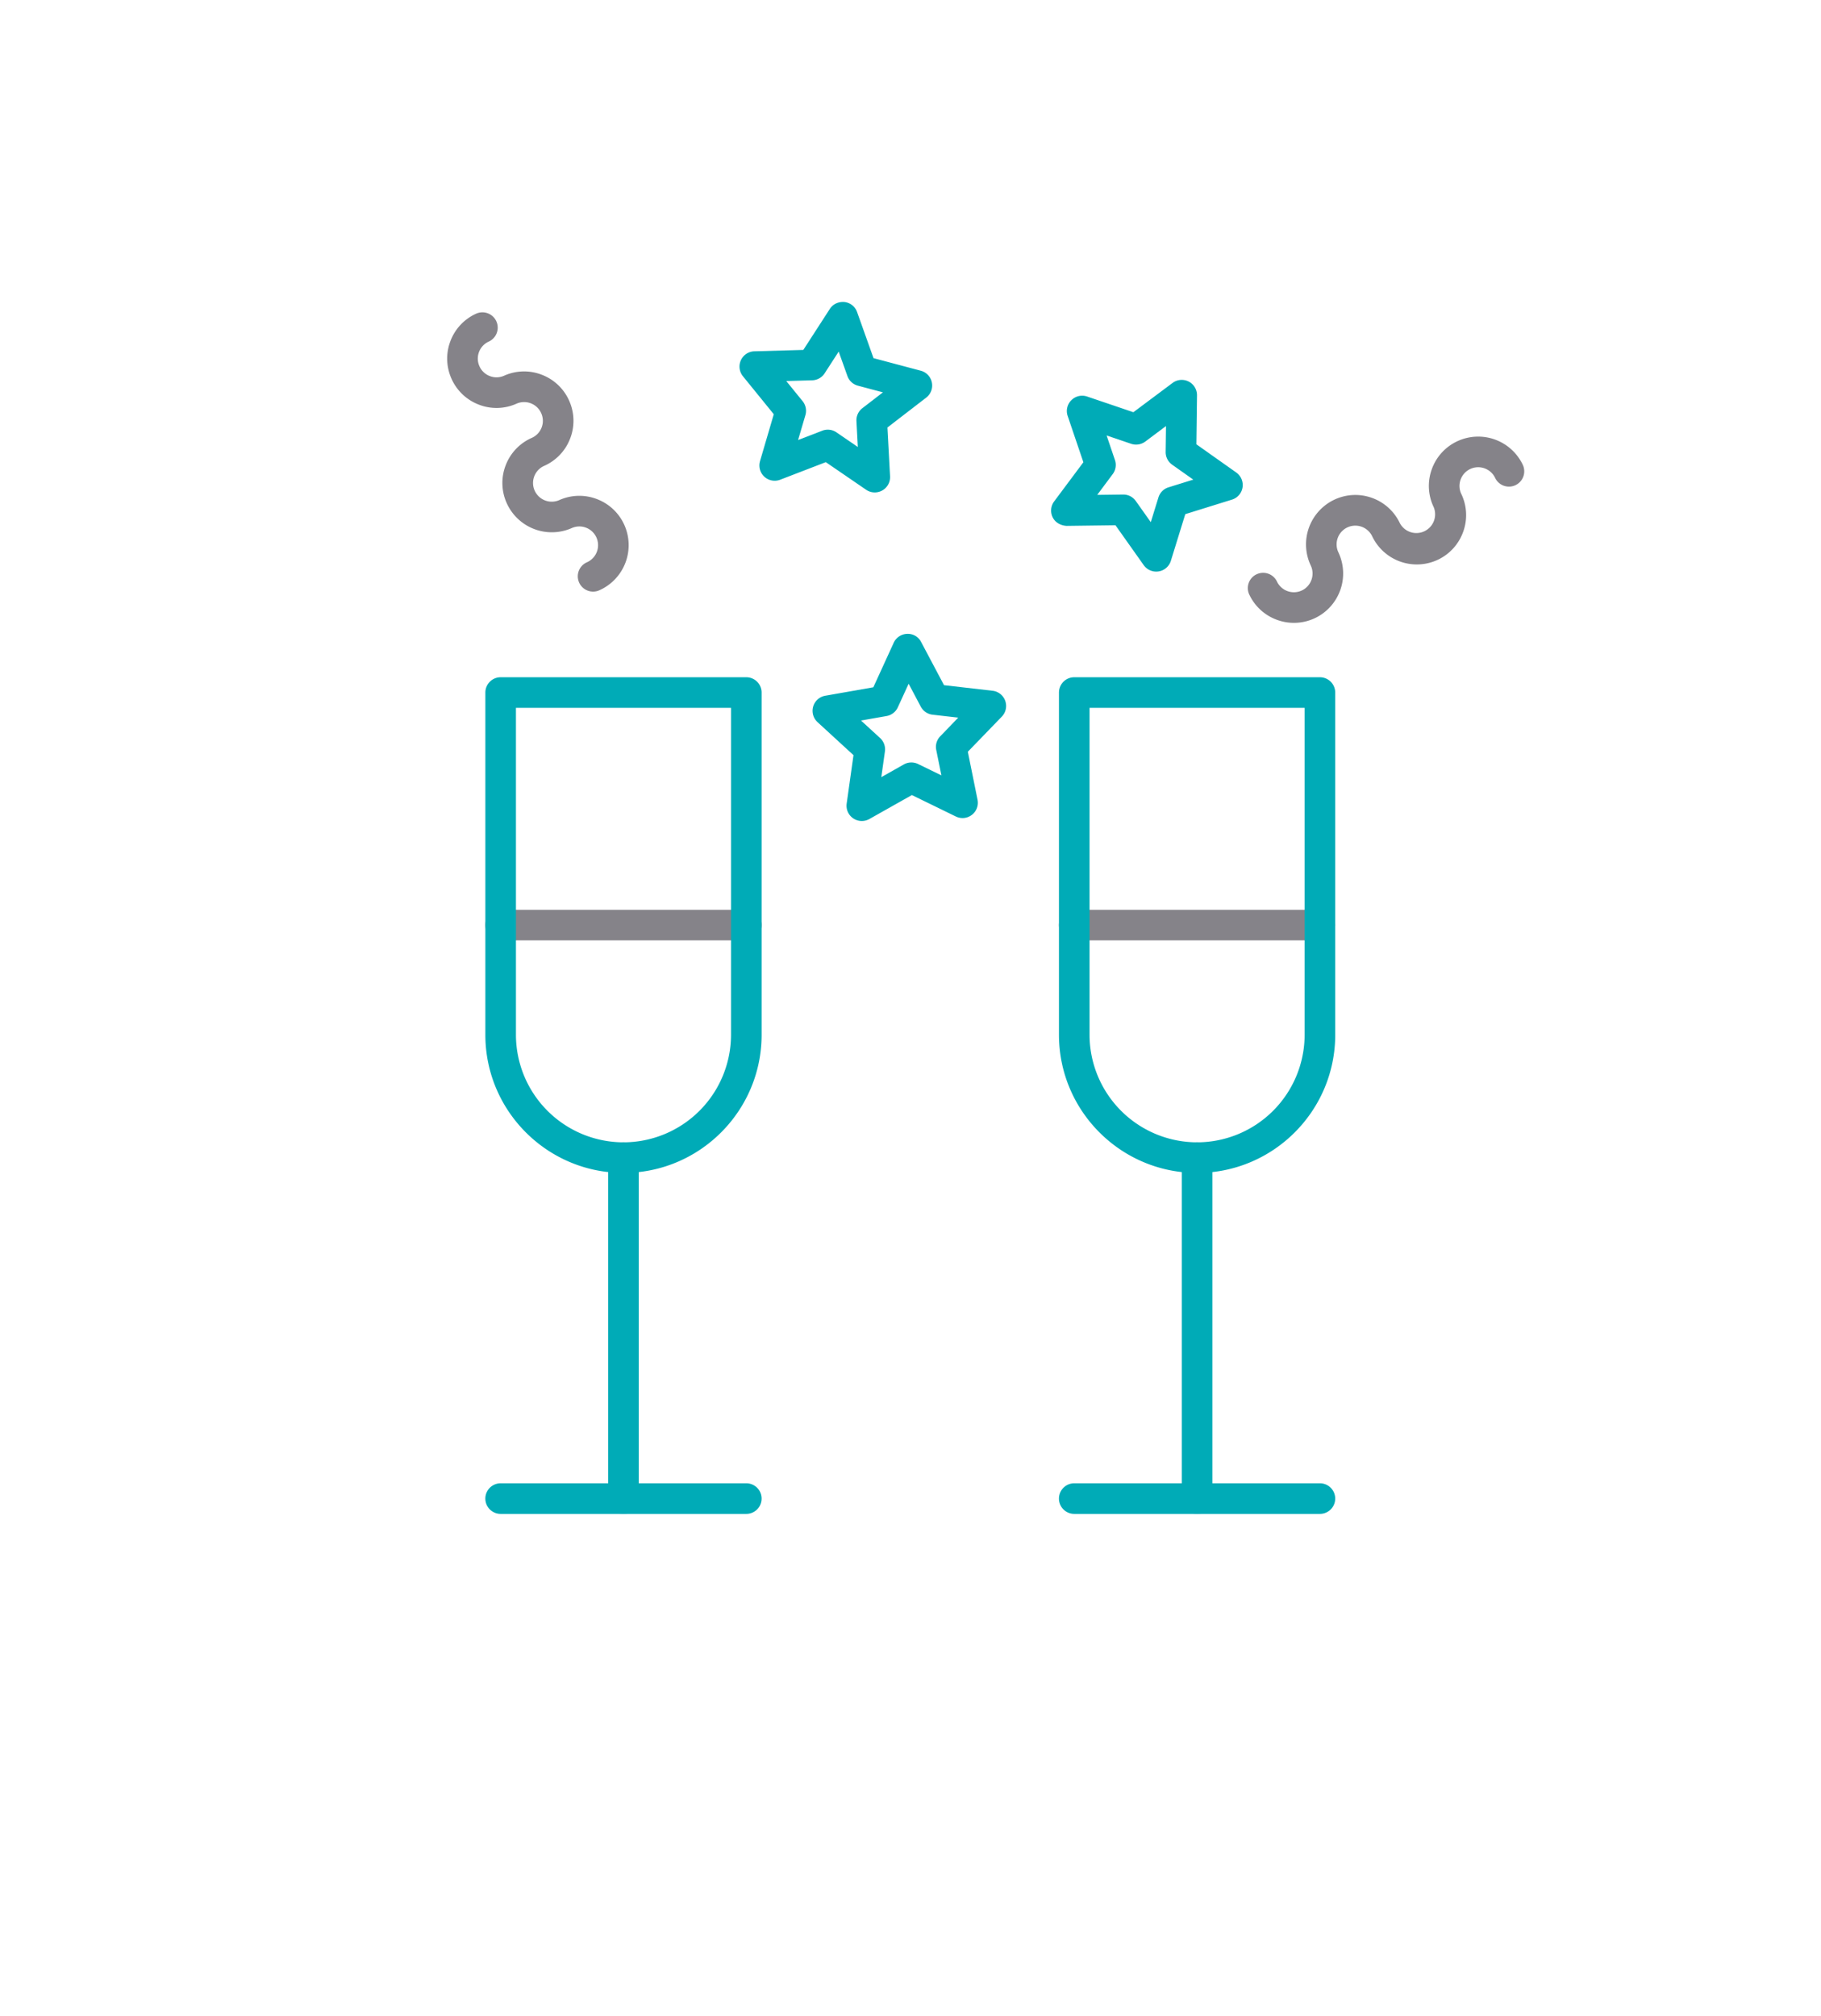 <svg xmlns="http://www.w3.org/2000/svg" viewBox="0 0 130.648 144.617" height="144.617" width="130.648" xml:space="preserve" id="svg2" version="1.1"><defs id="defs6"><clipPath id="clipPath18" clipPathUnits="userSpaceOnUse"><path id="path16" d="M0 108.463h97.986V0H0z"/></clipPath></defs><g transform="matrix(1.333 0 0 -1.333 0 144.617)" id="g10"><g id="g12"><g clip-path="url(#clipPath18)" id="g14"><g transform="translate(40.168 57.889)" id="g20"><path id="path22" style="fill:#858389;fill-opacity:1;fill-rule:nonzero;stroke:none" d="M0 0h-13.223a.823.823 0 000 1.646H0A.823.823 0 000 0"/></g><g transform="translate(71.041 57.889)" id="g24"><path id="path26" style="fill:#858389;fill-opacity:1;fill-rule:nonzero;stroke:none" d="M0 0h-13.223a.823.823 0 000 1.646H0A.823.823 0 000 0"/></g><g transform="translate(27.769 70.402)" id="g28"><path id="path30" style="fill:#00abb7;fill-opacity:1;fill-rule:nonzero;stroke:none" d="M0 0v-17.592a5.794 5.794 0 015.788-5.787 5.794 5.794 0 015.788 5.787V0zm5.788-25.025c-4.1 0-7.434 3.334-7.434 7.433V.822c0 .455.368.824.823.824h13.222a.824.824 0 00.824-.824v-18.414c0-4.099-3.335-7.433-7.435-7.433"/></g><g transform="translate(33.557 27.03)" id="g32"><path id="path34" style="fill:#00abb7;fill-opacity:1;fill-rule:nonzero;stroke:none" d="M0 0a.822.822 0 00-.823.822V19.17a.823.823 0 101.646 0V.822A.822.822 0 000 0"/></g><g transform="translate(40.168 27.03)" id="g36"><path id="path38" style="fill:#00abb7;fill-opacity:1;fill-rule:nonzero;stroke:none" d="M0 0h-13.223a.823.823 0 000 1.646H0A.823.823 0 000 0"/></g><g transform="translate(58.642 70.402)" id="g40"><path id="path42" style="fill:#00abb7;fill-opacity:1;fill-rule:nonzero;stroke:none" d="M0 0v-17.592a5.794 5.794 0 015.788-5.787 5.794 5.794 0 015.788 5.787V0zm5.788-25.025c-4.1 0-7.434 3.334-7.434 7.433V.822c0 .455.368.824.823.824h13.222a.824.824 0 00.824-.824v-18.414c0-4.099-3.335-7.433-7.435-7.433"/></g><g transform="translate(64.43 27.03)" id="g44"><path id="path46" style="fill:#00abb7;fill-opacity:1;fill-rule:nonzero;stroke:none" d="M0 0a.822.822 0 00-.823.822V19.17a.823.823 0 101.646 0V.822A.822.822 0 000 0"/></g><g transform="translate(71.041 27.03)" id="g48"><path id="path50" style="fill:#00abb7;fill-opacity:1;fill-rule:nonzero;stroke:none" d="M0 0h-13.223a.823.823 0 000 1.646H0A.823.823 0 000 0"/></g><g transform="translate(60.459 81.879)" id="g52"><path id="path54" style="fill:#00abb7;fill-opacity:1;fill-rule:nonzero;stroke:none" d="M0 0a.82.82 0 00.672-.348l.807-1.138.412 1.332a.824.824 0 00.543.543l1.332.414-1.138.804a.823.823 0 00-.348.684l.018 1.395-1.117-.836a.832.832 0 00-.758-.12l-1.321.448.448-1.321A.823.823 0 00-.57 1.1l-.834-1.118L-.011 0zm1.771-4.146a.823.823 0 00-.671.345L-.422-1.652l-2.63-.034c-.308.018-.601.168-.744.45a.822.822 0 00.073.865l1.574 2.109-.846 2.492a.82.82 0 00.198.846.822.822 0 00.847.199L.542 4.43l2.107 1.574a.822.822 0 001.317-.67l-.033-2.631 2.146-1.517a.827.827 0 00.338-.803.82.82 0 00-.568-.656l-2.513-.782-.777-2.513a.824.824 0 00-.788-.578"/></g><g transform="translate(46.342 69.719)" id="g56"><path id="path58" style="fill:#00abb7;fill-opacity:1;fill-rule:nonzero;stroke:none" d="M0 0l1.028-.943a.824.824 0 00.258-.723l-.194-1.381 1.215.686c.234.131.521.14.765.021l1.254-.611-.277 1.367a.816.816 0 00.215.736L5.233.156 3.85.314a.827.827 0 00-.634.434L2.563 1.98 1.981.711a.825.825 0 00-.606-.469zm.043-5.406a.822.822 0 00-.815.937l.367 2.606-1.938 1.779a.825.825 0 00.415 1.418l2.591.455 1.096 2.395c.131.285.411.47.724.48a.8.8 0 00.752-.437l1.233-2.325 2.612-.3A.824.824 0 007.578.211L5.749-1.68l.522-2.58a.82.82 0 00-.302-.814.82.82 0 00-.865-.09L2.738-4.01.447-5.301a.831.831 0 00-.404-.105"/></g><g transform="translate(44.555 85.37)" id="g60"><path id="path62" style="fill:#00abb7;fill-opacity:1;fill-rule:nonzero;stroke:none" d="M0 0a.817.817 0 00.465-.145l1.15-.787L1.541.461a.821.821 0 00.319.695l1.106.852-1.348.359a.82.82 0 00-.563.52l-.47 1.314-.757-1.17a.827.827 0 00-.668-.375l-1.396-.039.88-1.084a.827.827 0 00.15-.752L-1.6-.557l1.304.502A.821.821 0 000 0m2.527-3.377a.814.814 0 00-.464.143L-.108-1.748l-2.455-.945a.823.823 0 00-1.086 1L-2.908.83l-1.659 2.043a.823.823 0 00.616 1.344l2.632.074L.109 6.498c.17.264.469.398.787.371a.82.82 0 00.68-.541l.884-2.48 2.543-.676a.823.823 0 00.291-1.449L3.209.117 3.35-2.51a.823.823 0 00-.823-.867"/></g><g transform="translate(69.643 74.975)" id="g64"><path id="path66" style="fill:#858389;fill-opacity:1;fill-rule:nonzero;stroke:none" d="M0 0c-.994 0-1.949.561-2.402 1.518a.82.82 0 00.391 1.095c.41.194.903.02 1.097-.39a1.009 1.009 0 011.343-.479c.5.238.714.84.475 1.344a2.661 2.661 0 001.26 3.535c.64.303 1.361.342 2.029.104a2.643 2.643 0 001.508-1.364 1.009 1.009 0 011.82.866 2.632 2.632 0 00-.104 2.029A2.635 2.635 0 008.78 9.766a2.657 2.657 0 003.535-1.258.822.822 0 10-1.486-.709c-.24.502-.842.715-1.344.478a1.002 1.002 0 01-.516-.572 1 1 0 01.039-.769 2.63 2.63 0 00.103-2.03A2.641 2.641 0 007.75 3.398a2.66 2.66 0 00-3.537 1.258 1.007 1.007 0 11-1.819-.865A2.66 2.66 0 001.135.256 2.64 2.64 0 000 0"/></g><g transform="translate(31.924 76.656)" id="g68"><path id="path70" style="fill:#858389;fill-opacity:1;fill-rule:nonzero;stroke:none" d="M0 0a.824.824 0 00-.334 1.578 1.007 1.007 0 01-.815 1.842 2.66 2.66 0 00-3.505 1.348 2.635 2.635 0 00-.052 2.031 2.636 2.636 0 001.401 1.472A1.003 1.003 0 01-2.794 9.6a1.008 1.008 0 01-1.329.513 2.627 2.627 0 00-2.028-.052 2.636 2.636 0 00-1.475 1.4 2.64 2.64 0 00-.051 2.031 2.636 2.636 0 001.402 1.473.824.824 0 00.668-1.506 1.005 1.005 0 01-.513-1.33.992.992 0 01.559-.531.998.998 0 01.768.019 2.63 2.63 0 002.033.051 2.637 2.637 0 001.472-1.4c.287-.647.306-1.37.051-2.03a2.628 2.628 0 00-1.4-1.472 1.006 1.006 0 11.819-1.84 2.637 2.637 0 002.03.049 2.637 2.637 0 001.473-1.401A2.657 2.657 0 00.334.072.807.807 0 000 0"/></g></g></g></g></svg>